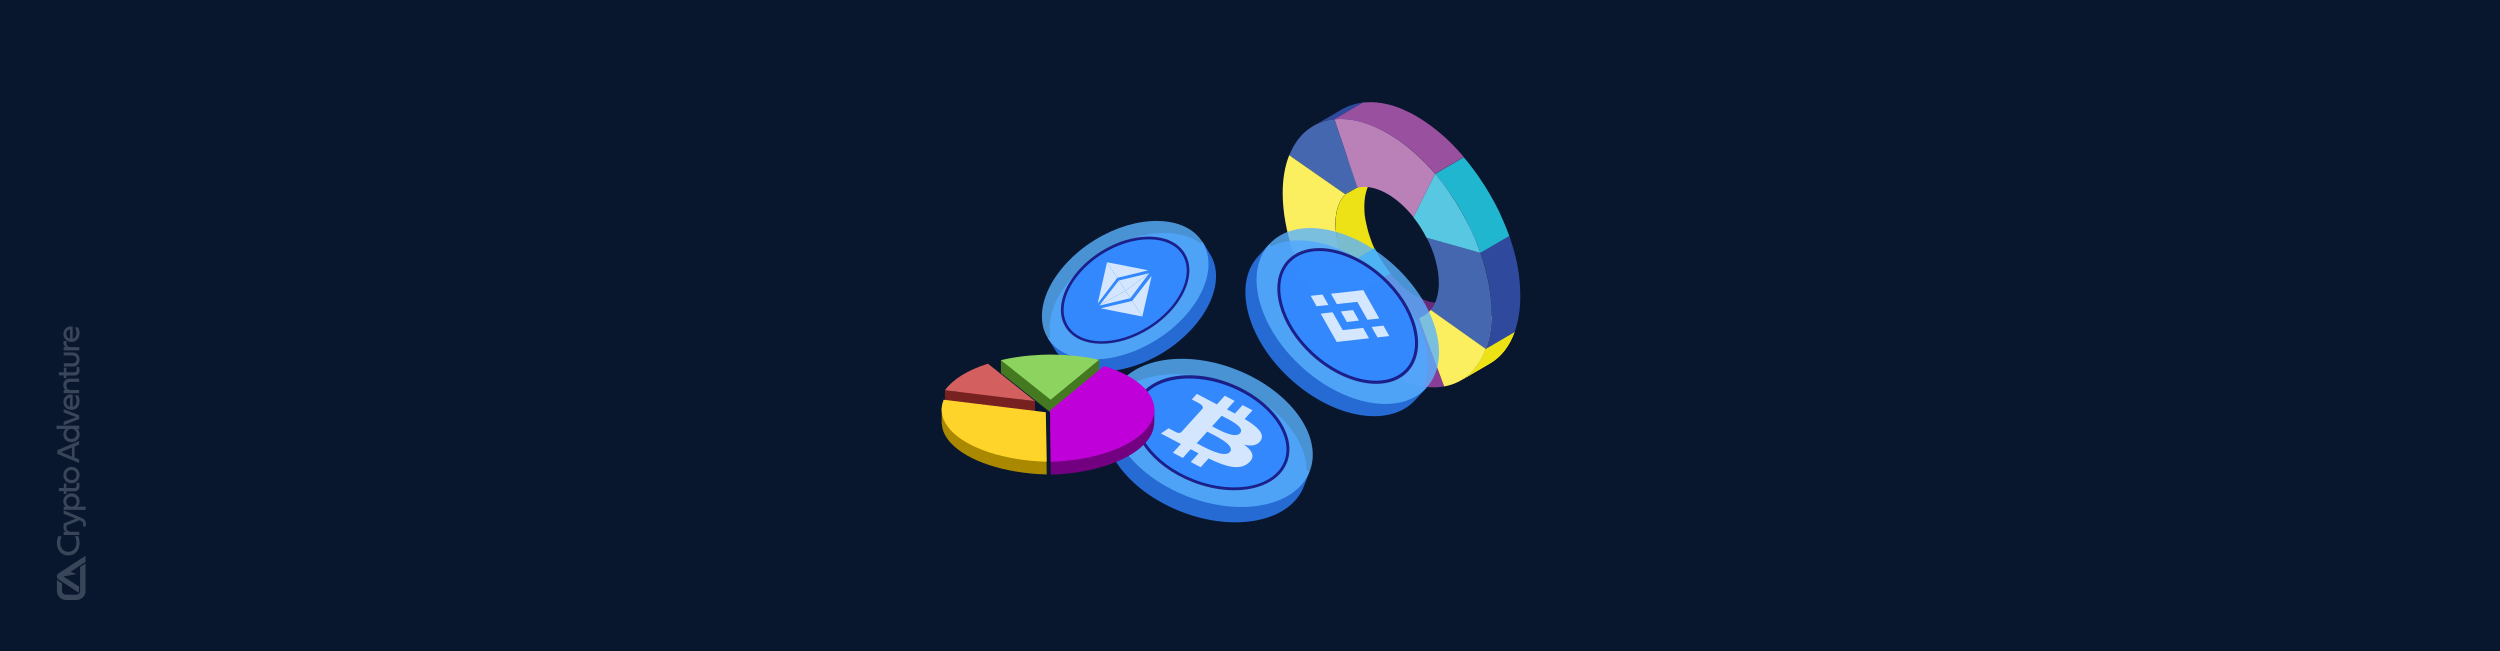 <?xml version="1.0" encoding="UTF-8"?> <svg xmlns="http://www.w3.org/2000/svg" xmlns:xlink="http://www.w3.org/1999/xlink" version="1.1" id="Layer_1" x="0px" y="0px" viewBox="0 0 1920 500" style="enable-background:new 0 0 1920 500;" xml:space="preserve"> <style type="text/css"> .st0{fill:#08162E;} .st1{opacity:0.2;} .st2{fill:#FFFFFF;} .st3{fill:#1C97AC;} .st4{fill:#58C7E1;} .st5{fill:#145C69;} .st6{clip-path:url(#XMLID_27_);enable-background:new ;} .st7{fill:#21B6CF;} .st8{fill:#CAC32C;} .st9{fill:#FBEF5F;} .st10{fill:#ECE215;} .st11{fill:#682A7B;} .st12{fill:#602771;} .st13{fill:#883E96;} .st14{enable-background:new ;} .st15{clip-path:url(#XMLID_29_);enable-background:new ;} .st16{fill:#273B80;} .st17{clip-path:url(#XMLID_30_);enable-background:new ;} .st18{fill:#918D34;} .st19{fill:#969135;} .st20{fill:#9A9535;} .st21{fill:#2F499D;} .st22{fill:#4567B0;} .st23{fill:#1E479D;} .st24{clip-path:url(#XMLID_31_);enable-background:new ;} .st25{fill:#3B5CA9;} .st26{fill:#743D80;} .st27{fill:#BA81B8;} .st28{fill:#99519F;} .st29{opacity:0.79;} .st30{fill-rule:evenodd;clip-rule:evenodd;fill:#2C81FE;} .st31{fill-rule:evenodd;clip-rule:evenodd;fill:#59B2FF;} .st32{opacity:0.79;fill-rule:evenodd;clip-rule:evenodd;fill:#2C81FE;} .st33{opacity:0.79;fill:#12006C;} .st34{opacity:0.79;fill:#FFFFFF;} .st35{fill-rule:evenodd;clip-rule:evenodd;fill:#447821;} .st36{fill-rule:evenodd;clip-rule:evenodd;fill:#782121;} .st37{fill-rule:evenodd;clip-rule:evenodd;fill:#AA8800;} .st38{fill-rule:evenodd;clip-rule:evenodd;fill:#8DD35F;} .st39{fill-rule:evenodd;clip-rule:evenodd;fill:#D35F5F;} .st40{fill-rule:evenodd;clip-rule:evenodd;fill:#FFD42A;} .st41{fill-rule:evenodd;clip-rule:evenodd;fill:#720080;} .st42{fill-rule:evenodd;clip-rule:evenodd;fill:#C000D8;} </style> <g> <rect id="XMLID_242_" class="st0" width="1920" height="500"></rect> <g id="XMLID_1_" class="st1"> <path id="XMLID_23_" class="st2" d="M62.3,435l3.4-2.2v21.1c0,0.4,0,0.8-0.1,1.2c-0.1,0.4-0.2,0.7-0.3,1.1 c-0.4,1.3-1.3,2.4-2.4,3.2c-0.3,0.2-0.6,0.4-1,0.6c-0.9,0.5-2,0.8-3.1,0.8h-8.2c-3.8,0-6.9-3.1-6.9-6.9v-8.6 c0,0.1,0.1,0.1,0.2,0.2c0.1,0.1,0.2,0.2,0.3,0.3c0,0,0,0,0,0c0,0,0.1,0.1,0.1,0.1c0,0,0,0,0,0l3.3,2.1v5.8c0,1.6,1.3,2.9,2.9,2.9 h8.2c0,0,0.1,0,0.1,0c0.5,0,1-0.2,1.4-0.5c0.3-0.2,0.5-0.4,0.7-0.6l0-0.1c0-0.1,0.1-0.1,0.2-0.2c0,0,0.1-0.1,0.1-0.1 c0.1-0.1,0.1-0.3,0.2-0.4c0,0,0-0.1,0-0.1c0.1-0.2,0.1-0.4,0.1-0.6c0,0,0,0,0-0.1c0-0.1,0-0.1,0-0.2v-18.5L62.3,435z M65.7,426.8 L45,440.3c-0.8,0.5-1.3,1.4-1.3,2.4c0,0.7,0.3,1.3,0.7,1.9l0.1,0.1c0,0,0.1,0.1,0.1,0.1c0.1,0.1,0.2,0.1,0.3,0.2 c0,0,0.1,0.1,0.2,0.1l15.2,10c0.2-0.3,0.4-0.7,0.4-1.1v-3.5l-12-7.8l10-1.8l-4.5-1.8l11.5-7.5L65.7,426.8L65.7,426.8z M57.3,342.9 v8.5l3.5,1.4v2.8l-16.8-7v-2.9l16.8-7v2.8L57.3,342.9z M55.2,350.7v-7l-8.3,3.5L55.2,350.7z M54.8,339.6c-3.7,0-6.1-2.6-6.1-6 c0-2,0.7-3.4,1.9-4.2h-7.2v-2.5h17.5v2.5h-1.6c1.1,0.9,1.9,2.2,1.9,4.2C61.1,337,58.5,339.6,54.8,339.6 M50.9,333.3 c0,2.3,1.7,3.8,3.9,3.8c2.2,0,4.1-1.5,4.1-3.8s-1.9-3.9-4.1-3.9C52.6,329.4,50.9,331,50.9,333.3 M48.9,316.8v-2.6l11.9,4.7v2.9 l-11.9,4.7v-2.6l9.5-3.5L48.9,316.8z M59.9,303.5c0.8,1.4,1.2,2.9,1.2,4.5c0,4-2.5,6.8-6.2,6.8c-3.5,0-6.2-2.6-6.2-6.1 c0-3.9,3.2-6.4,7.1-5.7v9.3c2-0.4,3-2,3-4.3c0-1.4-0.4-2.6-1.1-4.2L59.9,303.5z M53.8,305.3c-1.7,0.2-2.9,1.4-2.9,3.4 s1.2,3.4,2.9,3.6V305.3z M53.6,290.8h7.2v2.5h-6.7c-2,0-3.1,1.1-3.1,2.9c0,1.8,1.1,3.3,3.1,3.3h6.7v2.5H48.9v-2.5h1.5 c-0.6-0.4-1.8-1.5-1.8-3.7C48.7,292.5,50.7,290.8,53.6,290.8 M51,285.9h6c1.3,0,1.9-0.7,1.9-2c0-0.6-0.1-1.4-0.3-1.9l2.1-0.3 c0.2,0.6,0.4,1.6,0.4,2.6c0,2.5-1.4,4.1-3.8,4.1H51v2.1H49v-2.2h-3.8v-2.4H49v-3.5H51C51,282.4,51,285.9,51,285.9z M48.9,273.1 v-2.4H56c3,0,5.1,2.2,5.1,5.4c0,3.2-2,5.4-5,5.4h-7.1V279h6.7c1.8,0,3.1-1.2,3.1-3c0-1.8-1.3-3-3.1-3H48.9z M50.6,266.5 c-1.3-0.7-1.9-1.8-1.9-3.1c0-0.9,0.3-1.6,0.3-1.6l2.3,0.3c0,0.1-0.3,0.7-0.3,1.5c0,1.3,0.7,3,3.4,3h6.5v2.5H48.9v-2.5H50.6z M59.9,251.3c0.8,1.4,1.2,2.9,1.2,4.5c0,4-2.5,6.8-6.2,6.8c-3.5,0-6.2-2.6-6.2-6.1c0-3.9,3.2-6.4,7.1-5.7v9.3c2-0.4,3-2,3-4.3 c0-1.4-0.4-2.6-1.1-4.2L59.9,251.3z M53.8,253c-1.7,0.2-2.9,1.4-2.9,3.4c0,2,1.2,3.4,2.9,3.6V253z"></path> <path id="XMLID_20_" class="st2" d="M60,411.6c0.4,0.9,1.1,2.5,1.1,5.4c0,5.7-3.5,9.6-8.7,9.6c-5.1,0-8.7-3.9-8.7-9.6 c0-2.3,0.6-4.3,1.1-5.3l2.5,0.3c-0.4,0.9-1,2.7-1,5c0,4.1,2.5,6.8,6.2,6.8c3.7,0,6.2-2.9,6.2-7.1c0-2-0.6-3.8-1.1-4.8L60,411.6z"></path> <path id="XMLID_19_" class="st2" d="M50.6,408.3c-1.3-0.7-1.9-1.8-1.9-3.1c0-0.9,0.3-1.6,0.3-1.6l2.3,0.3c0,0.1-0.3,0.7-0.3,1.5 c0,1.3,0.7,3,3.4,3h6.5v2.5H48.9v-2.5H50.6z"></path> <path id="XMLID_18_" class="st2" d="M48.9,394.6v-2.7l13.4,5.7c2.2,1,3.7,2,3.7,4.9c0,1-0.3,1.8-0.4,2l-2-0.3 c0.2-0.3,0.3-1,0.3-1.6c0-1.6-0.8-2.2-2.2-2.8l-0.7-0.3l-12.1,5.1V402l9.4-3.7L48.9,394.6z"></path> <path id="XMLID_17_" class="st2" d="M55,378.9c3.7,0,6.1,2.6,6.1,6c0,2-0.7,3.4-1.9,4.2h6.6v2.5H48.9v-2.5h1.6 c-1.1-0.9-1.9-2.2-1.9-4.2C48.7,381.5,51.3,378.9,55,378.9 M58.9,385.2c0-2.3-1.7-3.8-3.9-3.8c-2.2,0-4.1,1.5-4.1,3.8 s1.9,3.9,4.1,3.9C57.2,389.1,58.9,387.5,58.9,385.2"></path> <path id="XMLID_6_" class="st2" d="M51,374.8h6c1.3,0,1.9-0.7,1.9-2c0-0.6-0.1-1.4-0.3-1.9l2.1-0.3c0.2,0.6,0.4,1.6,0.4,2.6 c0,2.5-1.4,4.1-3.8,4.1H51v2.1H49v-2.2h-3.8v-2.4H49v-3.5H51C51,371.3,51,374.8,51,374.8z"></path> <path id="XMLID_4_" class="st2" d="M48.7,364.8c0-3.6,2.7-6.3,6.2-6.3s6.2,2.7,6.2,6.3s-2.7,6.3-6.2,6.3 C51.4,371.2,48.7,368.5,48.7,364.8 M58.8,364.8c0-2.2-1.7-3.9-3.9-3.9s-3.9,1.6-3.9,3.9s1.7,3.9,3.9,3.9S58.8,367.1,58.8,364.8"></path> </g> </g> <g> <g id="XMLID_128_"> <g id="XMLID_131_"> <polygon id="XMLID_132_" class="st3" points="1033.6,203.5 1055.7,190.7 1015.1,179.9 993,192.8 "></polygon> </g> <g id="XMLID_125_"> <path id="XMLID_127_" class="st4" d="M1033.6,203.5L993,192.8c7.9,23.5,21.3,46.5,37.7,65.1l15.1-34.9 C1041.1,217.1,1036.9,210.5,1033.6,203.5z"></path> </g> <g id="XMLID_123_"> <polygon id="XMLID_124_" class="st5" points="1030.7,257.8 1052.9,245 1068,210.1 1045.8,222.9 "></polygon> </g> <g id="XMLID_198_"> <g> <defs> <path id="XMLID_148_" d="M1045.8,222.9l22.1-12.9c-4.8-5.9-9-12.5-12.2-19.4l-22.1,12.9 C1036.9,210.5,1041.1,217.1,1045.8,222.9z"></path> </defs> <clipPath id="XMLID_26_"> <use xlink:href="#XMLID_148_" style="overflow:visible;"></use> </clipPath> </g> <g> <defs> <path id="XMLID_135_" d="M1045.8,222.9l22.1-12.9c-4.8-5.9-9-12.5-12.2-19.4l-22.1,12.9 C1036.9,210.5,1041.1,217.1,1045.8,222.9z"></path> </defs> <use xlink:href="#XMLID_135_" style="overflow:visible;fill:#21B6CF;"></use> <clipPath id="XMLID_27_"> <use xlink:href="#XMLID_135_" style="overflow:visible;"></use> </clipPath> <g id="XMLID_136_" class="st6"> <path id="XMLID_147_" class="st7" d="M1045.8,222.9l22.1-12.9c-0.5-0.6-0.9-1.2-1.4-1.8l-22.1,12.9 C1044.9,221.8,1045.4,222.4,1045.8,222.9L1045.8,222.9z"></path> <path id="XMLID_145_" class="st7" d="M1044.4,221.2l22.1-12.9c-0.9-1.2-1.8-2.4-2.7-3.6l-22.1,12.9 C1042.6,218.8,1043.5,220,1044.4,221.2L1044.4,221.2z"></path> <path id="XMLID_144_" class="st7" d="M1041.8,217.6l22.1-12.9c-0.8-1.1-1.6-2.3-2.3-3.4l-22.1,12.9 C1040.2,215.3,1041,216.4,1041.8,217.6L1041.8,217.6z"></path> <path id="XMLID_143_" class="st7" d="M1039.5,214.1l22.1-12.9c-0.7-1.1-1.4-2.2-2-3.3l-22.1,12.9 C1038.1,211.9,1038.8,213,1039.5,214.1L1039.5,214.1z"></path> <path id="XMLID_142_" class="st7" d="M1037.4,210.8l22.1-12.9c-0.6-1.1-1.2-2.2-1.8-3.3l-22.1,12.9 C1036.2,208.6,1036.8,209.7,1037.4,210.8L1037.4,210.8z"></path> <path id="XMLID_140_" class="st7" d="M1035.6,207.5l22.1-12.9c-0.6-1.1-1.1-2.2-1.7-3.3l-22.1,12.9 C1034.4,205.3,1035,206.4,1035.6,207.5L1035.6,207.5z"></path> <path id="XMLID_138_" class="st7" d="M1033.9,204.2l22.1-12.9c-0.1-0.2-0.2-0.4-0.3-0.6l-22.1,12.9 C1033.7,203.8,1033.8,204,1033.9,204.2L1033.9,204.2z"></path> </g> </g> <g> <defs> <path id="XMLID_112_" d="M1045.8,222.9l22.1-12.9c-4.8-5.9-9-12.5-12.2-19.4l-22.1,12.9 C1036.9,210.5,1041.1,217.1,1045.8,222.9z"></path> </defs> <clipPath id="XMLID_28_"> <use xlink:href="#XMLID_112_" style="overflow:visible;"></use> </clipPath> </g> </g> <g id="XMLID_196_"> <polygon id="XMLID_109_" class="st8" points="1033.4,149.2 1055.5,136.4 1012.3,106.3 990.1,119.2 "></polygon> </g> <g id="XMLID_194_"> <path id="XMLID_104_" class="st9" d="M990.1,119.2c-3.2,8.1-5,17.8-5,29c0,14.3,2.8,29.6,7.8,44.6l40.6,10.8 c-5-10.5-7.9-21.7-7.9-32c0-10,2.9-17.6,7.6-22.4L990.1,119.2z"></path> </g> <path id="XMLID_103_" class="st10" d="M1026.2,179.3c-0.1-0.7-0.1-1.4-0.2-2.1c-0.1-0.6-0.1-1.2-0.2-1.8c-0.1-1.3-0.1-2.6-0.1-3.9 c0-10,2.9-17.6,7.6-22.4l22.1-12.9c-4.8,4.7-7.6,12.4-7.6,22.4c0,1.3,0,2.6,0.1,3.9c0,0.4,0.1,0.9,0.1,1.3 c0.1,0.9,0.1,1.7,0.3,2.6c0.2,1.6,0.5,3.3,0.9,4.9c0.1,0.6,0.2,1.1,0.4,1.7c0.2,0.9,0.4,1.7,0.6,2.6c0.2,0.6,0.3,1.2,0.5,1.9 c0.2,0.7,0.4,1.4,0.6,2.1c0.2,0.7,0.5,1.4,0.7,2.1c0.2,0.6,0.4,1.2,0.6,1.8c0.3,0.7,0.6,1.4,0.8,2.2c0.2,0.5,0.4,1.1,0.6,1.6 c0.5,1.1,1,2.3,1.5,3.4l-22.1,12.9c-0.4-0.9-0.9-1.9-1.3-2.8c-0.1-0.2-0.2-0.4-0.2-0.6c-0.2-0.5-0.4-1.1-0.6-1.6 c-0.2-0.5-0.4-0.9-0.6-1.4c-0.1-0.3-0.2-0.5-0.3-0.8c-0.2-0.6-0.4-1.2-0.6-1.8c-0.1-0.4-0.3-0.8-0.4-1.1c-0.1-0.3-0.2-0.6-0.3-0.9 c-0.2-0.7-0.4-1.4-0.6-2c-0.1-0.3-0.2-0.7-0.3-1c-0.1-0.3-0.1-0.6-0.2-0.8c-0.2-0.9-0.4-1.7-0.6-2.6c-0.1-0.4-0.2-0.7-0.3-1.1 c0-0.2-0.1-0.4-0.1-0.5C1026.7,182.7,1026.4,181,1026.2,179.3C1026.2,179.3,1026.2,179.3,1026.2,179.3z"></path> <path id="XMLID_102_" class="st11" d="M1047.6,225c-0.6-0.7-1.2-1.4-1.8-2.1l22.1-12.9c0.6,0.8,1.3,1.5,1.9,2.2 c1.2,1.4,2.5,2.8,3.8,4.1c0.2,0.2,0.4,0.4,0.6,0.6c0.9,0.9,1.9,1.8,2.8,2.7c0.1,0.1,0.1,0.1,0.2,0.2c0.9,0.8,1.8,1.6,2.8,2.3 c0.3,0.2,0.6,0.5,0.9,0.7c0.7,0.6,1.5,1.1,2.2,1.6c0.3,0.2,0.6,0.4,0.9,0.6c1,0.7,2.1,1.4,3.1,2c1.1,0.6,2.1,1.2,3.2,1.7 c0.3,0.2,0.7,0.3,1,0.5c0.8,0.3,1.5,0.7,2.2,1c0.3,0.1,0.5,0.2,0.8,0.3c0.9,0.3,1.8,0.6,2.7,0.9c0.1,0,0.2,0.1,0.2,0.1 c0.3,0.1,0.6,0.1,0.9,0.2c0.8,0.2,1.7,0.4,2.5,0.5c0.6,0.1,1.1,0.1,1.6,0.2c0.5,0,0.9,0.1,1.4,0.1c0.8,0,1.6,0,2.4,0 c0.1,0,0.3,0,0.4,0c0.9-0.1,1.7-0.2,2.6-0.3c0.3-0.1,0.5-0.1,0.8-0.2c0.7-0.2,1.4-0.3,2-0.5l-22.1,12.9c-0.3,0.1-0.5,0.2-0.8,0.2 c-0.4,0.1-0.9,0.2-1.3,0.3c-0.2,0.1-0.5,0.1-0.7,0.2c-0.1,0-0.1,0-0.2,0c-0.8,0.1-1.6,0.2-2.4,0.3c0,0,0,0,0,0c0,0-0.1,0-0.1,0 c-0.8,0-1.6,0.1-2.5,0c-0.1,0-0.1,0-0.2,0c-0.4,0-0.9-0.1-1.3-0.1c-0.5,0-0.9-0.1-1.4-0.1c-0.1,0-0.1,0-0.2,0 c-0.8-0.1-1.7-0.3-2.6-0.6c-0.2-0.1-0.4-0.1-0.7-0.1c0,0-0.1,0-0.1,0c-0.1,0-0.2-0.1-0.3-0.1c-0.9-0.2-1.7-0.5-2.6-0.8 c-0.3-0.1-0.6-0.2-0.9-0.3c-0.2-0.1-0.5-0.2-0.7-0.3c-0.5-0.2-0.9-0.4-1.4-0.6c-0.4-0.2-0.7-0.3-1.1-0.5c-1-0.5-2.1-1.1-3.2-1.7 c-1-0.6-2.1-1.3-3.1-1.9c-0.3-0.2-0.6-0.4-0.9-0.6c-0.7-0.5-1.5-1.1-2.2-1.6c-0.3-0.2-0.6-0.5-0.9-0.7c-0.9-0.7-1.8-1.5-2.7-2.3 c-0.1-0.1-0.1-0.1-0.2-0.2c-1-0.8-1.9-1.7-2.8-2.6c-0.1-0.1-0.2-0.2-0.3-0.3c-0.1-0.1-0.2-0.3-0.3-0.4c-1.3-1.3-2.6-2.6-3.8-4 C1047.7,225.1,1047.6,225.1,1047.6,225z"></path> <g id="XMLID_190_"> <polygon id="XMLID_101_" class="st12" points="1109.1,296.8 1131.2,284 1111.9,231.4 1089.8,244.3 "></polygon> </g> <g id="XMLID_188_"> <path id="XMLID_99_" class="st13" d="M1089.8,244.3c-6.8,2.3-15.3,1-24.6-4.4c-7-4.1-13.6-10-19.4-17l-15.1,34.9 c10.4,11.7,22,21.6,34.3,28.7c16.2,9.4,31.4,12.5,44,10.3L1089.8,244.3z"></path> </g> <g id="XMLID_184_" class="st14"> <defs> <path id="XMLID_95_" class="st14" d="M1059.4,133.4l-22.1,12.9c-1.4,0.8-2.7,1.8-3.9,3l22.1-12.9 C1056.7,135.2,1058,134.2,1059.4,133.4z"></path> </defs> <clipPath id="XMLID_29_"> <use xlink:href="#XMLID_95_" style="overflow:visible;"></use> </clipPath> <g id="XMLID_186_" class="st15"> <path id="XMLID_97_" class="st16" d="M1033.4,149.2l22.1-12.9c1.2-1.2,2.5-2.2,3.9-3l-22.1,12.9 C1035.8,147,1034.5,148,1033.4,149.2L1033.4,149.2z"></path> </g> </g> <g id="XMLID_178_" class="st14"> <defs> <path id="XMLID_85_" class="st14" d="M1093.3,242.7l22.1-12.9c-1.1,0.6-2.3,1.2-3.5,1.6l-22.1,12.9 C1091.1,243.9,1092.2,243.3,1093.3,242.7z"></path> </defs> <clipPath id="XMLID_30_"> <use xlink:href="#XMLID_85_" style="overflow:visible;"></use> </clipPath> <g id="XMLID_180_" class="st17"> <path id="XMLID_93_" class="st18" d="M1093.3,242.7l22.1-12.9c-0.1,0-0.1,0.1-0.2,0.1l-22.1,12.9 C1093.2,242.8,1093.3,242.7,1093.3,242.7L1093.3,242.7z"></path> <path id="XMLID_90_" class="st19" d="M1093.1,242.8l22.1-12.9c-0.7,0.4-1.3,0.7-2,1l-22.1,12.9 C1091.8,243.5,1092.5,243.2,1093.1,242.8L1093.1,242.8z"></path> <path id="XMLID_88_" class="st20" d="M1091.1,243.8l22.1-12.9c-0.4,0.2-0.8,0.3-1.3,0.5l-22.1,12.9 C1090.3,244.1,1090.7,244,1091.1,243.8L1091.1,243.8z"></path> </g> </g> <path id="XMLID_83_" class="st21" d="M1018.7,92.7c-0.6,0.2-1.3,0.3-1.9,0.5c-0.8,0.3-1.6,0.5-2.4,0.8c-0.6,0.2-1.2,0.4-1.7,0.7 c-0.8,0.4-1.6,0.8-2.4,1.2c-0.6,0.3-1.2,0.6-1.7,0.9c7.4-4.3,14.7-8.6,22.1-12.9c0.1-0.1,0.3-0.2,0.4-0.2c0.4-0.3,0.9-0.5,1.4-0.7 c0.8-0.4,1.5-0.8,2.3-1.1c0.1-0.1,0.2-0.1,0.3-0.2c0.5-0.2,1-0.3,1.5-0.5c0.8-0.3,1.5-0.6,2.3-0.8c0.1,0,0.3-0.1,0.5-0.2 c0.5-0.1,1-0.2,1.4-0.3c0.8-0.2,1.6-0.4,2.5-0.6c0.2,0,0.4-0.1,0.6-0.1c1-0.2,2.1-0.3,3.1-0.4l-22.1,12.9 c-1.3,0.1-2.5,0.3-3.7,0.6C1020.3,92.3,1019.5,92.5,1018.7,92.7z"></path> <g id="XMLID_173_"> <path id="XMLID_82_" class="st22" d="M1024.9,91.6c-15.9,1.6-28.2,11.2-34.7,27.6l43.2,30c2.5-2.6,5.7-4.3,9.2-5.1L1024.9,91.6z"></path> </g> <g id="XMLID_171_"> <polygon id="XMLID_81_" class="st23" points="1042.6,144.1 1064.7,131.2 1047,78.7 1024.9,91.6 "></polygon> </g> <g id="XMLID_167_"> <defs> <path id="XMLID_78_" d="M1122.1,292.1c7.4-4.3,14.7-8.6,22.1-12.9c8.5-4.9,15-13.1,19-24.2l-22.1,12.9 C1137.1,279,1130.5,287.2,1122.1,292.1z"></path> </defs> <use xlink:href="#XMLID_78_" style="overflow:visible;fill:#ECE215;"></use> <clipPath id="XMLID_31_"> <use xlink:href="#XMLID_78_" style="overflow:visible;"></use> </clipPath> <g id="XMLID_79_" class="st24"> <path id="XMLID_80_" class="st10" d="M1122.1,292.1l22.1-12.9c8.5-4.9,15-13.1,19-24.2l-22.1,12.9 C1137.1,279,1130.5,287.2,1122.1,292.1L1122.1,292.1z"></path> </g> </g> <g id="XMLID_153_"> <polygon id="XMLID_77_" class="st8" points="1141.1,268 1163.2,255.1 1120.9,225.1 1098.8,238 "></polygon> </g> <g id="XMLID_151_"> <path id="XMLID_76_" class="st9" d="M1098.8,238c-2.4,3-5.5,5.1-9,6.3l19.3,52.5c14.8-2.6,26.2-12.7,32-28.9L1098.8,238z"></path> </g> <path id="XMLID_73_" class="st21" d="M1145.3,233.8c0-0.7-0.1-1.4-0.1-2c-0.1-1.8-0.3-3.6-0.5-5.4c-0.1-0.7-0.2-1.4-0.3-2.1 c-0.1-0.9-0.3-1.8-0.4-2.7c-0.2-1-0.3-2.1-0.5-3.1c-0.2-0.9-0.3-1.8-0.5-2.7c-0.2-1.1-0.4-2.2-0.7-3.3c-0.1-0.6-0.3-1.2-0.4-1.8 c-0.3-1.3-0.6-2.6-1-3.9c-0.1-0.5-0.3-1-0.4-1.5c-0.2-0.6-0.4-1.2-0.5-1.8c-0.6-1.9-1.2-3.9-1.8-5.9c-0.4-1.2-0.8-2.5-1.2-3.7 l22.1-12.9c0.3,0.8,0.6,1.7,0.9,2.5c0.1,0.4,0.2,0.8,0.3,1.1c0.6,1.9,1.2,3.9,1.8,5.9c0.1,0.4,0.3,0.8,0.4,1.2 c0.1,0.2,0.1,0.4,0.2,0.7c0.1,0.5,0.2,1,0.4,1.5c0.4,1.3,0.7,2.7,1,4c0.1,0.6,0.3,1.1,0.4,1.7c0.1,0.5,0.2,0.9,0.3,1.4 c0.1,0.7,0.3,1.3,0.4,2c0.2,0.9,0.4,1.7,0.5,2.6c0.2,1.1,0.4,2.1,0.5,3.2c0.1,0.9,0.3,1.7,0.4,2.6c0,0.3,0.1,0.6,0.1,0.9 c0.1,0.4,0.1,0.8,0.1,1.2c0.2,1.8,0.4,3.6,0.5,5.4c0.1,0.7,0.1,1.3,0.1,2c0.1,2.3,0.2,4.6,0.2,6.9c0,10.4-1.6,19.5-4.4,27.2 l-22.1,12.9c2.8-7.7,4.4-16.8,4.4-27.2C1145.5,238.4,1145.4,236.1,1145.3,233.8z"></path> <g id="XMLID_146_"> <path id="XMLID_72_" class="st22" d="M1136.9,194l-41.3-11.6c5.9,11.3,9.4,23.7,9.4,34.9c0,8.9-2.3,15.9-6.1,20.7l42.3,30 c2.8-7.7,4.4-16.8,4.4-27.2C1145.5,225.7,1142.4,209.7,1136.9,194z"></path> </g> <g id="XMLID_141_"> <polygon id="XMLID_71_" class="st25" points="1136.9,194 1159,181.1 1117.7,169.5 1095.5,182.4 "></polygon> </g> <g id="XMLID_139_"> <polygon id="XMLID_70_" class="st26" points="1085.5,166.8 1107.6,154 1124.3,120.8 1102.2,133.7 "></polygon> </g> <g id="XMLID_137_"> <path id="XMLID_69_" class="st27" d="M1065.6,102.3c-14.8-8.6-28.8-11.9-40.7-10.7l17.7,52.5c6.5-1.5,14.3-0.1,22.9,4.8 c7.3,4.2,14.2,10.5,20.1,17.9l16.7-33.2C1091.2,120.8,1078.8,109.9,1065.6,102.3z"></path> </g> <path id="XMLID_66_" class="st28" d="M1095.3,126.1c-0.7-0.8-1.5-1.5-2.2-2.3c-2.6-2.6-5.2-5-7.8-7.3c-0.4-0.3-0.8-0.7-1.2-1 c-1.1-0.9-2.1-1.8-3.2-2.7c-0.3-0.3-0.7-0.6-1-0.8c-1.4-1.1-2.8-2.1-4.2-3.1c-0.3-0.3-0.7-0.5-1.1-0.7c-1.1-0.8-2.2-1.5-3.4-2.3 c-0.4-0.3-0.8-0.6-1.3-0.8c-1.5-0.9-2.9-1.8-4.4-2.7c-1.9-1.1-3.8-2.1-5.7-3c-0.5-0.3-1-0.5-1.5-0.7c-1.3-0.6-2.7-1.3-4-1.8 c-1.7-0.7-3.3-1.3-5-1.9c-0.4-0.1-0.7-0.2-1-0.3c-1.3-0.4-2.6-0.8-3.9-1.2c-0.4-0.1-0.7-0.2-1.1-0.3c-1.2-0.3-2.4-0.6-3.6-0.8 c-0.4-0.1-0.8-0.1-1.2-0.2c-1.4-0.2-2.8-0.4-4.2-0.6c-0.2,0-0.5,0-0.7,0c-1.4-0.1-2.7-0.2-4-0.2c-0.1,0-0.2,0-0.3,0 c-1.5,0-3,0.1-4.5,0.2l22.1-12.9c0.6-0.1,1.1-0.1,1.7-0.1c0.9-0.1,1.8-0.1,2.8-0.1c0.1,0,0.2,0,0.3,0c0.7,0,1.4,0,2.2,0 c0.6,0,1.2,0.1,1.9,0.1c0.2,0,0.4,0,0.7,0c1.1,0.1,2.3,0.2,3.4,0.4c0.3,0,0.5,0.1,0.8,0.1c0.4,0.1,0.8,0.1,1.2,0.2 c1.2,0.2,2.4,0.5,3.7,0.8c0.3,0.1,0.7,0.1,1,0.2c0.2,0,0.3,0.1,0.5,0.1c1.2,0.3,2.4,0.7,3.6,1.1c0.3,0.1,0.6,0.2,0.9,0.3 c1.6,0.5,3.2,1.1,4.8,1.8c0.1,0,0.1,0.1,0.2,0.1c1.2,0.5,2.3,1,3.5,1.6c0.7,0.3,1.3,0.6,2,0.9c1.9,0.9,3.7,1.9,5.6,3 c1.5,0.9,2.9,1.8,4.4,2.7c0.4,0.3,0.8,0.5,1.2,0.8c1.2,0.8,2.4,1.6,3.5,2.4c0.3,0.2,0.6,0.4,0.9,0.6c1.4,1,2.8,2.1,4.2,3.2 c0.3,0.2,0.6,0.5,0.9,0.7c1.1,0.9,2.3,1.8,3.4,2.8c0.4,0.3,0.7,0.6,1.1,0.9c2.5,2.1,4.9,4.4,7.2,6.7c0.2,0.2,0.4,0.4,0.6,0.6 c0.7,0.7,1.5,1.5,2.2,2.3c0.7,0.8,1.5,1.5,2.2,2.3c0.7,0.8,1.4,1.6,2.1,2.4c0.5,0.6,1.1,1.2,1.6,1.8c0.3,0.4,0.7,0.8,1,1.2 l-22.1,12.9c-0.8-1-1.7-1.9-2.5-2.9c-0.7-0.8-1.5-1.7-2.2-2.5C1096.7,127.6,1096,126.8,1095.3,126.1z"></path> <path id="XMLID_63_" class="st7" d="M1133.1,184.1c-0.6-1.5-1.3-3-2-4.5c-0.5-1-0.9-2-1.4-3.1c-0.7-1.5-1.4-3-2.2-4.5 c-0.5-1-1-2-1.5-2.9c-0.8-1.6-1.7-3.2-2.6-4.8c-0.5-0.8-0.9-1.7-1.4-2.5c-1.1-1.9-2.2-3.8-3.4-5.6c-0.3-0.5-0.6-1.1-1-1.6 c-1.5-2.4-3.1-4.8-4.8-7.1c-1.7-2.4-3.4-4.8-5.2-7.1c-1.8-2.3-3.6-4.5-5.5-6.7l22.1-12.9c1.9,2.2,3.7,4.4,5.4,6.7c0,0,0,0,0,0 c1.8,2.3,3.6,4.7,5.3,7.2c0,0,0,0,0.1,0.1c1.6,2.3,3.1,4.6,4.6,6.9c0,0,0,0.1,0.1,0.1c0.3,0.5,0.6,1,1,1.6 c1.1,1.7,2.1,3.4,3.1,5.1c0.1,0.2,0.2,0.3,0.3,0.5c0.5,0.8,0.9,1.7,1.4,2.5c0.7,1.2,1.4,2.5,2.1,3.7c0.2,0.4,0.4,0.7,0.6,1.1 c0.5,0.9,0.9,1.8,1.4,2.8c0.5,1,1,1.9,1.5,2.9c0.3,0.6,0.5,1.2,0.8,1.8c0.5,1,0.9,1.9,1.3,2.9c0.3,0.8,0.7,1.5,1,2.2 c0.3,0.8,0.6,1.6,1,2.4c0.4,1,0.9,2.1,1.3,3.1c0.2,0.6,0.5,1.1,0.7,1.7c0.7,1.7,1.3,3.4,1.9,5.1l-22.1,12.9 c-0.8-2.3-1.7-4.5-2.5-6.8C1133.9,186.2,1133.5,185.1,1133.1,184.1z"></path> <g id="XMLID_44_"> <path id="XMLID_45_" class="st4" d="M1102.2,133.7l-16.7,33.2c3.8,4.8,7.2,10,10,15.6l41.3,11.6 C1129.3,172.3,1117.1,151.2,1102.2,133.7z"></path> </g> </g> <g> <g> <g class="st29"> <path class="st30" d="M929.3,195.2c13.2,21.1-2.8,54.8-35.5,75.2c-32.8,20.4-70,19.8-83.2-1.3l-5.8-9.3l1.8-1.1 c-3.9-20.7,11.7-47.5,39.6-64.9c27.8-17.3,58.8-19.5,75.7-6.9l1.8-1.1L929.3,195.2z"></path> </g> <g class="st29"> <path class="st31" d="M923.5,185.9c13.2,21.1-2.8,54.8-35.5,75.2c-32.8,20.4-70,19.8-83.2-1.3c-13.2-21.1,2.8-54.8,35.5-75.2 C873.1,164.2,910.4,164.8,923.5,185.9z"></path> </g> <path class="st32" d="M909,195c9.9,16-2.1,41.4-26.8,56.8c-24.7,15.4-52.9,15-62.8-1c-9.9-15.9,2.1-41.4,26.8-56.8 C870.9,178.6,899,179,909,195z"></path> <path class="st33" d="M912.1,216.9c-3.7,13.1-14.7,26.5-29.5,35.7c-12.1,7.6-25.4,11.6-37.5,11.4c-12.2-0.2-21.7-4.7-26.7-12.7 c-3.9-6.2-4.7-14-2.3-22.5c3.7-13.1,14.7-26.5,29.5-35.7c12.1-7.6,25.4-11.6,37.5-11.4c12.2,0.2,21.7,4.7,26.7,12.7 C913.7,200.7,914.5,208.4,912.1,216.9z M818.1,229.4c-2.2,7.9-1.5,15.1,2.1,20.9c4.6,7.4,13.5,11.6,25,11.8 c11.7,0.2,24.6-3.8,36.4-11.1c14.4-8.9,25-21.8,28.6-34.5c2.2-7.9,1.5-15.1-2.1-20.9c-4.6-7.4-13.5-11.6-25-11.8 c-11.7-0.2-24.6,3.8-36.4,11.1C832.4,203.8,821.7,216.7,818.1,229.4z"></path> <g id="XMLID_2361_" class="st29"> <polygon id="XMLID_277_" class="st2" points="843.1,232.7 843.2,232.9 858,213.4 850.2,201.4 "></polygon> <polygon id="XMLID_276_" class="st2" points="850.2,201.4 858,213.4 881.8,207.6 "></polygon> <polygon id="XMLID_275_" class="st2" points="845.8,236.9 845.7,236.7 869.5,231.1 877.3,243.1 "></polygon> <polygon id="XMLID_274_" class="st2" points="877.3,243.1 869.5,231.1 884.5,211.8 "></polygon> <path id="XMLID_273_" class="st2" d="M858.5,214.5"></path> <polygon id="XMLID_272_" class="st2" points="859.3,215.4 859.3,215.4 844.6,234.3 864.4,223.2 "></polygon> <polygon id="XMLID_271_" class="st2" points="844.6,234.3 844.3,234.7 868.1,229 864.4,223.2 "></polygon> <polygon id="XMLID_14_" class="st2" points="882.6,209.8 882.7,209.8 859.3,215.4 864.4,223.2 "></polygon> <polygon id="XMLID_269_" class="st2" points="864.4,223.2 868.1,229 882.6,209.8 "></polygon> </g> </g> <g> <g class="st29"> <path class="st30" d="M1086.8,307.3c-19.7,21.5-62.6,14.2-95.9-16.3c-33.3-30.5-44.4-72.6-24.7-94.1l8.6-9.4l1.8,1.6 c22-10.9,57.2-1.8,85.5,24.1c28.3,25.9,40.5,60.1,31.6,83.1l1.8,1.6L1086.8,307.3z"></path> </g> <g class="st29"> <path class="st31" d="M1095.4,297.9c-19.7,21.5-62.6,14.2-95.9-16.3c-33.3-30.5-44.4-72.6-24.7-94.1 c19.7-21.5,62.6-14.2,95.9,16.3C1104,234.3,1115.1,276.4,1095.4,297.9z"></path> </g> <path class="st32" d="M1080.6,284.3c-14.8,16.2-47.3,10.7-72.4-12.3c-25.2-23-33.5-54.8-18.7-71c14.8-16.2,47.3-10.7,72.4,12.3 C1087.1,236.3,1095.4,268.1,1080.6,284.3z"></path> <path class="st33" d="M1056.9,294.8c-16,0-34.5-8.2-49.5-21.9c-12.3-11.3-21.1-25-24.7-38.6c-3.6-13.8-1.5-25.9,5.9-34.1 c5.8-6.3,14.3-9.7,24.6-9.7c16,0,34.5,8.2,49.5,21.9c12.3,11.3,21.1,25,24.7,38.6c3.6,13.8,1.5,25.9-5.9,34.1 C1075.7,291.5,1067.2,294.8,1056.9,294.8z M1013.2,192.8c-9.6,0-17.5,3.1-22.9,8.9c-6.9,7.5-8.8,18.9-5.4,31.9 c3.5,13.2,12,26.5,24,37.5c14.6,13.4,32.5,21.3,47.9,21.3c9.6,0,17.5-3.1,22.9-8.9c6.9-7.5,8.8-18.9,5.4-31.9 c-3.5-13.2-12-26.5-24-37.5C1046.5,200.8,1028.6,192.8,1013.2,192.8z"></path> <g id="XMLID_86_" class="st29"> <title>bi</title> <g id="Layer_2_2_"> <g id="Layer_1-2_1_"> <path id="XMLID_21_" class="st2" d="M1026.7,233.5l15.7-1.7l7.8,13.8l9.1-1l-12.3-21.8l-24.8,2.8L1026.7,233.5 M1006.6,227.2 l9.1-1l4.5,8l-9.1,1L1006.6,227.2z M1023.4,239.8l7.8,13.7l15.7-1.7l4.5,8l0,0l-24.8,2.8l-12.3-21.7l0,0L1023.4,239.8 M1053.4,251.1l9.1-1l4.5,8l-9.1,1L1053.4,251.1z"></path> <path id="XMLID_10_" class="st2" d="M1043.7,246.2L1043.7,246.2l-4.6-8.1l-6.9,0.8l0,0l-0.8,0.1l-1.6,0.2l0,0l0,0l4.6,8.1 L1043.7,246.2L1043.7,246.2L1043.7,246.2"></path> </g> </g> </g> </g> <g> <g class="st29"> <path class="st30" d="M1001.2,373.9c-10.6,26.8-52.9,35.3-94.5,18.9c-41.6-16.4-66.8-51.4-56.2-78.2l4.6-11.8l2.2,0.9 c16.5-17.9,52.3-21.9,87.6-8c35.3,13.9,58.8,41.2,58.6,65.6l2.2,0.9L1001.2,373.9z"></path> </g> <g class="st29"> <path class="st31" d="M1005.8,362.1c-10.6,26.8-52.9,35.3-94.5,18.9c-41.6-16.4-66.8-51.4-56.2-78.2 c10.6-26.8,52.9-35.3,94.5-18.9C991.2,300.3,1016.4,335.3,1005.8,362.1z"></path> </g> <path class="st32" d="M987.3,354.8c-8,20.2-39.9,26.6-71.3,14.2c-31.4-12.4-50.4-38.8-42.4-59.1c8-20.2,39.9-26.6,71.3-14.2 C976.3,308.2,995.3,334.6,987.3,354.8z"></path> <path class="st33" d="M969.1,372.9c-14.8,5.7-34.8,4.6-53.5-2.8c-15.4-6.1-28.4-15.6-36.5-27c-8.3-11.5-10.6-23.4-6.6-33.6 c3.1-7.9,9.8-14,19.3-17.7c14.8-5.7,34.8-4.6,53.5,2.8c15.4,6.1,28.4,15.7,36.5,27c8.2,11.5,10.6,23.4,6.6,33.6 C985.3,363.2,978.6,369.3,969.1,372.9z M892.7,294.1c-8.9,3.4-15.1,9.1-18,16.4c-3.7,9.4-1.5,20.6,6.3,31.4 c7.9,11,20.5,20.3,35.5,26.2c18.2,7.2,37.6,8.2,51.8,2.8c8.9-3.4,15.1-9.1,18-16.4c3.7-9.4,1.5-20.5-6.3-31.4 c-7.9-11-20.5-20.3-35.5-26.2C926.3,289.7,906.9,288.7,892.7,294.1z"></path> <path id="XMLID_2_" class="st34" d="M968.2,338.4c3.5-5.3-2.9-11-12.3-16.6l6-6.7l-7.6-4l-5.9,6.5c-2-1.1-4.1-2.1-6.1-3.2 l5.9-6.5l-7.6-4l-6,6.7l-15.4-8.1l-3.9,4.3c0,0,5.7,2.9,5.5,2.9c3.1,1.6,3.2,3.1,2.8,4.1L907.1,332c-0.6,0.4-1.9,1-4.1-0.2 c0.1,0.1-5.5-2.9-5.5-2.9l-5.9,4l15.3,8.1l-6.1,6.7l7.6,4l6-6.7c2.1,1.1,4.1,2.2,6.1,3.2l-6,6.6l7.6,4l6.1-6.7 c13.2,6.4,23.7,9.4,30.6,3.5c5.6-4.7,3.1-9.4-3.3-14.1C961,342.9,965.7,342.2,968.2,338.4 M944.5,347.2c-4.6,5-20.3-4.1-25.4-6.8 l8.1-8.9C932.3,334.2,949.3,341.9,944.5,347.2 M952.4,332.7c-4.2,4.6-17.2-3.1-21.5-5.3l7.3-8.1 C942.5,321.6,956.7,327.9,952.4,332.7"></path> </g> </g> <g> <path image-rendering="auto" color-rendering="auto" class="st35" d="M844.2,276.3l-75.5,0.3v9.9l38.2,30.4l37.2-30.7L844.2,276.3 L844.2,276.3z"></path> <path image-rendering="auto" color-rendering="auto" class="st36" d="M758.7,289.2c-9.6,3.1-17.7,7-24,11.6l-9-1.1v9.9l69.2,8.4 v-9.9l-14.7-1.8L758.7,289.2L758.7,289.2z"></path> <path image-rendering="auto" color-rendering="auto" class="st37" d="M723.2,313.4v11.2c0,0.2,0,0.4,0,0.5v0.4l0.1,0 c0.3,5.1,2.6,10.1,6.9,14.7c12.8,13.9,41.3,23.3,73.7,24.2l-0.2-9.9l-0.4-28.1l-71.5-8.7L723.2,313.4L723.2,313.4z"></path> <path image-rendering="auto" color-rendering="auto" class="st38" d="M773.2,275.6c-1.5,0.3-3,0.6-4.5,1l38.2,30.4l37.2-30.7 C821.9,271.3,796,271,773.2,275.6L773.2,275.6z"></path> <path image-rendering="auto" color-rendering="auto" class="st39" d="M758.7,279.3c-15.5,4.9-27.1,12.1-33,20.4l69.2,8.4 L758.7,279.3z"></path> <path image-rendering="auto" color-rendering="auto" class="st40" d="M724.7,307c-3.2,7.9-1.3,16,5.4,23.4 c12.8,13.9,41.3,23.3,73.7,24.2l-0.6-38L724.7,307L724.7,307z"></path> <g> <path image-rendering="auto" color-rendering="auto" class="st41" d="M847.9,291l-41.5,34.2l0.6,39.4c9.5-0.3,18.8-1.4,27.5-3.1 c31.5-6.4,52-20.9,51.9-36.9l0.1,0v-9.9l-2.5,0.3c-1.1-2.1-2.6-4.2-4.4-6.2C873,301.5,862,295.4,847.9,291L847.9,291z"></path> <path image-rendering="auto" color-rendering="auto" class="st42" d="M847.9,281.1l-41.5,34.2l0.6,39.4 c9.5-0.3,18.8-1.4,27.5-3.1c43.6-8.8,63.8-32.4,45.1-52.8c0,0,0,0,0,0C873,291.6,862,285.4,847.9,281.1L847.9,281.1z"></path> </g> </g> </g> </svg> 